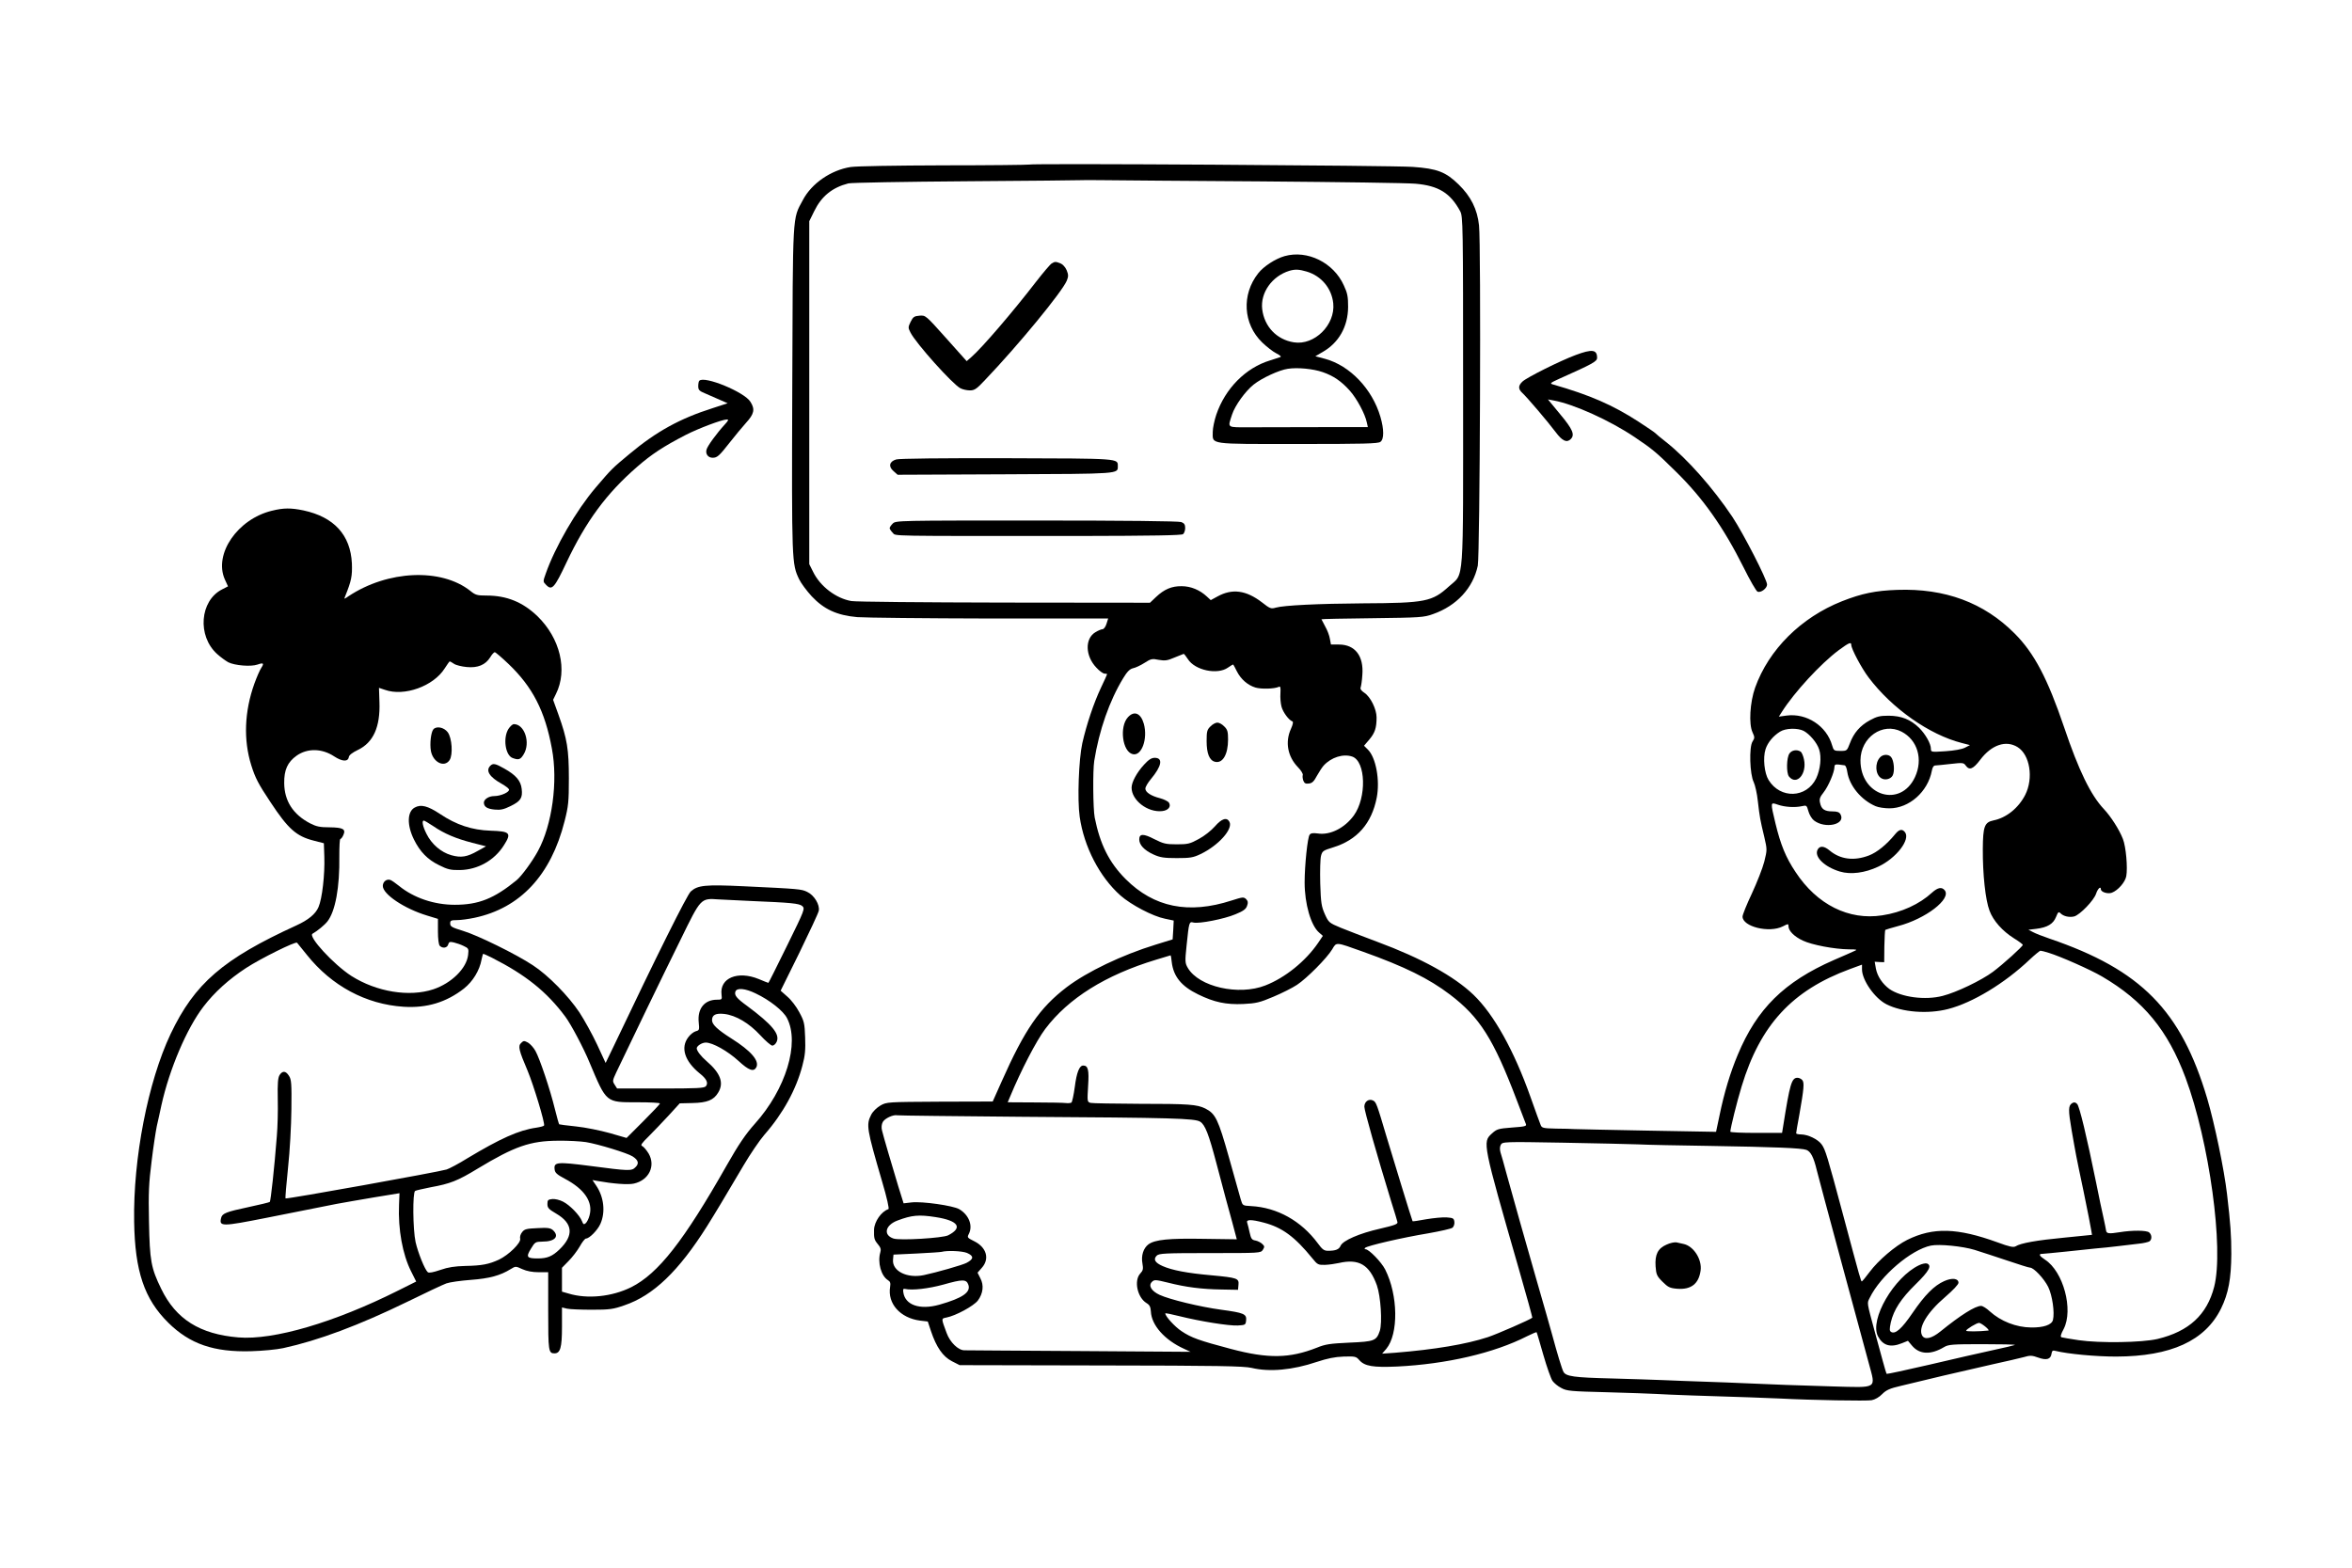 <?xml version="1.0" standalone="no"?>
<!DOCTYPE svg PUBLIC "-//W3C//DTD SVG 20010904//EN"
 "http://www.w3.org/TR/2001/REC-SVG-20010904/DTD/svg10.dtd">
<svg version="1.0" xmlns="http://www.w3.org/2000/svg"
 width="1536pt" height="1024pt" viewBox="0 0 1536 1024"
 preserveAspectRatio="xMidYMid meet">

<g transform="translate(0,1024) scale(0.1,-0.1)"
fill="#000000" stroke="none">
<path d="M6719 9165 c-3 -2 -250 -5 -550 -5 -326 -1 -572 -5 -614 -11 -128
-20 -255 -107 -312 -216 -69 -129 -65 -65 -69 -1238 -4 -1133 -3 -1138 45
-1239 13 -27 50 -76 82 -111 80 -85 164 -124 297 -136 53 -4 444 -8 868 -9
l771 0 -11 -35 c-6 -20 -18 -35 -26 -35 -8 0 -29 -9 -47 -20 -69 -42 -66 -155
7 -231 20 -22 44 -39 53 -39 10 0 17 -2 17 -4 0 -2 -18 -42 -40 -88 -48 -102
-94 -240 -122 -363 -23 -105 -33 -368 -17 -480 28 -196 130 -393 266 -514 69
-61 211 -136 291 -152 l57 -12 -3 -61 -4 -62 -110 -34 c-221 -68 -449 -177
-583 -279 -175 -134 -273 -276 -424 -616 l-58 -130 -346 -1 c-343 -2 -346 -2
-387 -25 -25 -15 -50 -39 -61 -61 -33 -65 -29 -91 71 -433 33 -111 48 -181 42
-183 -46 -15 -92 -81 -94 -134 -1 -56 1 -66 25 -95 18 -21 22 -34 16 -53 -19
-66 5 -154 50 -182 15 -9 18 -19 14 -44 -18 -109 66 -203 195 -220 l51 -6 21
-63 c35 -105 78 -166 136 -196 l51 -26 923 -2 c765 -1 932 -4 984 -16 117 -28
268 -14 425 39 70 23 118 33 176 35 75 2 81 1 102 -23 35 -40 90 -49 248 -42
321 16 630 87 848 198 33 16 60 28 62 26 2 -2 21 -68 44 -148 23 -80 50 -156
60 -170 10 -14 35 -35 57 -46 36 -20 59 -22 299 -28 143 -4 287 -9 320 -11 33
-2 139 -7 235 -10 316 -10 494 -16 575 -20 209 -11 566 -17 598 -11 22 4 50
20 69 40 27 27 50 37 123 54 50 12 173 41 275 66 102 24 250 58 330 76 80 17
167 38 195 45 44 13 55 12 97 -3 54 -19 81 -11 86 27 3 18 8 22 26 17 81 -20
262 -37 396 -37 358 1 581 103 685 314 48 98 66 194 67 357 0 118 -5 195 -28
390 -19 163 -81 459 -129 623 -171 577 -432 842 -1030 1046 -44 15 -93 34
-109 43 l-29 15 51 6 c73 9 111 32 129 77 14 34 17 37 30 24 19 -19 57 -28 89
-20 37 10 129 105 143 149 11 33 31 51 31 29 0 -19 45 -33 72 -23 40 15 87 69
94 108 10 55 -2 193 -22 243 -24 62 -79 147 -124 195 -86 91 -165 253 -260
535 -108 318 -195 484 -323 612 -201 202 -455 296 -767 285 -142 -5 -230 -23
-360 -74 -268 -106 -479 -316 -568 -565 -34 -96 -42 -238 -17 -291 15 -33 15
-37 0 -61 -23 -35 -18 -214 8 -265 9 -19 22 -75 27 -125 12 -104 15 -121 42
-233 19 -83 19 -83 0 -161 -11 -43 -48 -137 -81 -208 -34 -72 -61 -139 -61
-151 0 -66 174 -109 263 -64 35 18 37 18 37 1 0 -30 38 -68 94 -94 59 -28 206
-56 301 -57 53 0 57 -2 35 -11 -14 -7 -74 -33 -134 -59 -324 -142 -502 -318
-627 -618 -49 -116 -89 -249 -119 -395 l-23 -109 -451 8 c-248 5 -462 9 -476
10 -14 1 -67 3 -118 3 -86 2 -93 4 -101 25 -5 12 -35 94 -66 182 -107 302
-238 538 -372 667 -126 121 -342 240 -628 346 -88 33 -195 74 -239 92 -76 32
-79 34 -104 89 -22 50 -26 73 -30 201 -2 80 0 160 5 179 8 32 14 36 79 56 157
48 252 156 285 325 22 113 -5 262 -58 314 l-25 25 35 41 c36 43 47 75 47 144
0 54 -40 135 -80 161 -20 13 -28 25 -24 35 3 8 9 45 11 81 10 124 -47 199
-153 199 l-52 0 -7 38 c-3 20 -17 57 -31 81 -13 24 -24 45 -24 46 0 2 150 5
333 7 314 4 335 5 396 27 154 54 261 170 292 316 14 70 22 2097 8 2223 -11
105 -53 189 -133 267 -84 82 -140 104 -301 115 -126 9 -2498 24 -2506 15z
m1536 -110 c490 -4 934 -10 989 -15 151 -13 228 -61 292 -180 18 -34 19 -79
19 -1170 0 -1299 8 -1189 -92 -1280 -110 -100 -152 -109 -562 -111 -291 -2
-517 -13 -569 -28 -31 -9 -38 -7 -90 34 -104 80 -195 92 -291 39 l-44 -24 -26
24 c-45 42 -104 67 -164 67 -65 1 -114 -20 -168 -71 l-39 -37 -952 1 c-524 1
-973 5 -998 10 -100 17 -204 96 -250 191 l-25 50 0 1120 0 1120 33 67 c47 96
117 153 222 180 19 5 368 11 775 14 406 3 740 6 741 7 1 1 71 1 156 0 84 -1
554 -5 1043 -8z m3835 -3028 c0 -25 68 -153 113 -212 153 -203 397 -374 608
-428 l54 -14 -33 -17 c-19 -10 -69 -19 -127 -23 -93 -6 -95 -6 -95 16 0 33
-35 95 -77 137 -57 55 -115 78 -198 79 -59 0 -78 -5 -124 -30 -64 -35 -105
-83 -130 -150 -19 -49 -19 -50 -62 -50 -41 0 -44 2 -54 36 -36 127 -166 212
-297 195 l-51 -7 21 33 c81 127 251 312 370 401 67 49 82 56 82 34z m-4332
-93 c47 -73 193 -103 261 -55 18 13 34 22 35 20 2 -2 13 -23 24 -45 26 -51 71
-90 121 -105 37 -11 122 -9 151 4 12 6 14 -1 12 -41 -2 -27 1 -66 7 -88 10
-37 48 -88 71 -96 7 -2 4 -19 -9 -48 -40 -87 -22 -182 46 -252 20 -20 33 -43
31 -50 -3 -7 -1 -23 3 -36 7 -18 15 -23 36 -20 22 2 34 14 53 50 14 25 34 56
44 67 50 55 129 79 187 59 89 -31 95 -268 10 -385 -60 -82 -155 -130 -236
-117 -29 4 -45 2 -52 -8 -14 -16 -33 -202 -33 -312 0 -140 41 -281 94 -327
l25 -22 -31 -46 c-82 -120 -216 -228 -345 -278 -174 -68 -434 -9 -506 115 -18
31 -19 41 -8 145 16 157 17 158 45 151 36 -9 201 23 274 54 52 21 69 34 76 55
8 21 6 31 -6 44 -16 15 -23 14 -95 -9 -281 -91 -507 -45 -692 140 -108 108
-167 227 -202 402 -11 57 -13 308 -3 370 32 200 99 392 189 540 26 43 43 60
64 65 16 3 50 19 75 35 42 27 50 29 93 20 41 -7 57 -5 103 15 30 12 57 23 60
24 3 0 15 -15 28 -35z m4021 -468 c39 -21 87 -77 101 -121 17 -51 8 -131 -19
-189 -63 -130 -234 -136 -311 -11 -28 45 -38 145 -20 201 14 44 50 87 95 115
36 23 114 25 154 5z m639 -5 c105 -54 142 -181 88 -297 -95 -204 -357 -123
-356 110 1 150 145 250 268 187z m758 -101 c81 -50 105 -203 50 -312 -44 -86
-123 -150 -208 -167 -58 -12 -68 -40 -69 -186 -1 -165 17 -334 44 -404 24 -65
84 -133 161 -181 31 -19 56 -38 56 -42 0 -10 -128 -126 -195 -176 -74 -55
-237 -134 -328 -157 -114 -30 -270 -9 -348 45 -45 33 -78 82 -88 132 l-8 46
31 -2 31 -1 1 103 c1 57 4 105 6 108 3 2 40 13 84 25 180 47 350 178 304 234
-19 23 -45 18 -82 -15 -82 -76 -200 -130 -326 -149 -218 -34 -426 70 -566 283
-64 96 -97 177 -131 317 -34 142 -34 140 15 123 46 -16 111 -20 157 -10 31 7
32 6 43 -33 6 -22 22 -49 36 -60 73 -57 209 -27 174 39 -8 15 -21 20 -53 20
-52 0 -73 15 -81 56 -6 24 -1 38 23 68 31 39 71 132 71 166 0 15 6 18 28 16
15 -2 32 -4 38 -5 7 0 15 -20 18 -44 14 -90 91 -183 185 -223 18 -8 59 -14 90
-14 129 0 251 108 277 245 4 23 12 35 23 35 9 0 54 5 100 10 79 9 85 8 98 -10
24 -34 49 -24 95 37 74 98 168 130 244 83z m-4276 -1336 c274 -98 432 -176
570 -281 193 -147 283 -288 435 -688 29 -77 56 -147 60 -157 6 -14 -6 -17 -91
-23 -91 -7 -99 -10 -132 -40 -61 -55 -59 -63 177 -884 50 -173 89 -316 88
-318 -12 -12 -230 -107 -290 -127 -143 -47 -348 -81 -606 -102 l-85 -6 27 31
c81 97 78 351 -7 519 -25 49 -106 132 -128 132 -7 0 -8 3 -3 9 14 14 243 67
412 95 79 14 151 30 159 37 8 7 14 24 12 38 -3 23 -8 26 -50 29 -25 2 -86 -4
-134 -12 -48 -9 -88 -15 -89 -13 -3 3 -131 422 -170 552 -63 213 -68 226 -87
236 -28 15 -58 -6 -58 -40 0 -26 81 -311 176 -621 20 -63 38 -122 40 -132 4
-13 -16 -21 -115 -44 -133 -30 -241 -77 -256 -111 -10 -24 -32 -33 -82 -33
-26 0 -37 8 -67 49 -108 146 -265 234 -436 243 -55 3 -55 3 -67 43 -6 22 -41
145 -77 274 -71 252 -88 286 -154 320 -55 27 -107 31 -432 31 -162 1 -305 3
-317 6 -23 6 -23 8 -17 110 7 106 0 134 -32 134 -25 0 -43 -45 -55 -140 -7
-52 -17 -98 -22 -102 -6 -3 -22 -5 -36 -3 -14 2 -106 4 -203 4 l-177 1 16 38
c71 171 171 364 229 441 151 200 393 352 723 452 52 16 95 29 96 29 1 0 5 -19
7 -43 11 -95 63 -159 172 -212 106 -52 183 -68 296 -63 83 4 108 10 195 47 55
23 125 58 155 78 65 43 195 174 230 232 29 49 20 49 200 -15z m4480 -8 c78
-24 272 -110 347 -154 272 -159 430 -351 546 -662 155 -417 251 -1115 187
-1365 -47 -183 -165 -292 -370 -341 -102 -24 -378 -28 -515 -8 -55 8 -106 17
-112 19 -9 3 -5 19 14 54 65 126 -2 376 -122 453 -38 25 -44 38 -17 38 9 0 76
7 147 14 72 8 162 17 200 21 39 3 104 10 145 15 41 5 102 12 135 16 33 3 66
11 73 16 17 14 15 43 -3 58 -17 14 -109 15 -194 1 -68 -11 -84 -9 -87 11 -1 9
-9 47 -17 84 -9 38 -30 139 -47 224 -63 310 -110 504 -125 519 -12 12 -20 13
-33 5 -25 -16 -26 -43 -3 -177 29 -164 25 -148 78 -399 25 -123 48 -237 50
-254 l5 -30 -179 -18 c-180 -17 -288 -36 -320 -57 -14 -8 -40 -3 -118 26 -262
95 -420 100 -590 16 -78 -39 -188 -133 -245 -209 -25 -34 -48 -61 -51 -62 -6
0 -7 3 -124 440 -102 381 -114 420 -138 454 -24 34 -89 65 -134 66 -18 0 -33
3 -33 8 0 4 9 59 21 122 30 171 33 208 19 225 -7 8 -21 15 -31 15 -39 0 -50
-39 -94 -317 l-7 -43 -169 0 c-93 0 -169 3 -169 8 1 24 43 195 74 296 122 402
330 627 707 766 l79 29 0 -32 c1 -70 83 -188 160 -227 102 -52 270 -65 402
-31 160 41 370 168 533 323 33 31 65 57 70 58 6 0 30 -6 55 -14z m-6680 -1071
c955 -6 1105 -10 1138 -32 32 -20 56 -82 105 -268 3 -11 30 -114 61 -230 32
-115 61 -224 65 -240 l8 -30 -216 3 c-229 4 -318 -5 -361 -36 -33 -25 -49 -74
-39 -126 6 -34 4 -45 -14 -64 -43 -46 -20 -157 41 -194 20 -12 26 -25 28 -55
4 -89 90 -186 216 -243 l43 -20 -725 5 c-399 2 -737 5 -752 5 -40 0 -94 52
-116 113 -36 97 -36 94 -1 101 61 12 177 75 205 111 34 46 41 100 16 146 l-18
36 28 32 c52 58 31 133 -49 173 -46 23 -48 25 -36 48 28 55 0 125 -63 162 -40
23 -242 52 -311 44 l-52 -6 -35 112 c-42 139 -96 322 -106 364 -5 19 -3 40 5
55 13 24 69 50 95 44 8 -2 386 -6 840 -10z m4000 -180 c52 -3 262 -7 465 -10
426 -7 600 -14 632 -26 28 -11 47 -46 68 -134 10 -38 82 -311 162 -605 80
-294 160 -590 178 -657 45 -168 62 -157 -237 -149 -234 7 -384 12 -578 21 -58
3 -175 7 -260 10 -85 3 -204 7 -265 10 -60 3 -213 7 -340 11 -245 6 -299 13
-315 44 -10 19 -41 121 -73 240 -8 30 -56 199 -107 375 -87 305 -124 434 -192
680 -16 61 -34 123 -39 138 -5 19 -5 36 2 49 11 20 16 21 408 14 218 -4 439
-9 491 -11z m-4590 -475 c149 -23 180 -69 82 -119 -35 -18 -316 -35 -357 -21
-69 23 -54 88 27 118 93 35 139 39 248 22z m2143 -36 c119 -31 202 -91 318
-234 33 -41 38 -43 83 -42 26 1 66 7 89 12 131 30 200 -10 249 -146 25 -72 36
-243 19 -297 -22 -65 -35 -70 -199 -77 -126 -6 -156 -10 -212 -33 -178 -70
-317 -73 -562 -8 -208 55 -258 73 -322 116 -44 29 -106 97 -106 116 0 3 41 -5
92 -18 136 -34 324 -64 382 -61 49 3 51 4 54 34 4 41 -15 49 -163 69 -140 19
-337 67 -402 97 -54 25 -75 61 -50 85 15 15 23 15 104 -5 118 -30 221 -43 351
-45 l107 -2 3 33 c4 42 -7 46 -178 62 -158 14 -256 33 -317 60 -50 22 -63 44
-39 68 15 15 52 17 348 17 326 0 331 0 345 21 12 19 12 24 -3 38 -9 9 -29 20
-45 23 -24 4 -29 12 -38 52 -5 25 -13 54 -16 64 -9 22 25 23 108 1z m4642
-178 c44 -14 140 -45 214 -70 74 -25 140 -46 148 -46 25 0 92 -72 119 -126 27
-56 43 -167 31 -216 -8 -32 -62 -50 -142 -49 -99 1 -199 41 -270 105 -21 20
-47 36 -57 36 -39 0 -134 -60 -266 -167 -58 -47 -104 -57 -120 -25 -26 50 34
150 151 250 51 44 87 82 87 93 0 29 -42 34 -93 11 -66 -29 -127 -91 -207 -208
-70 -103 -113 -141 -140 -124 -11 7 -11 18 -2 62 19 82 66 155 163 250 88 86
107 122 73 135 -9 3 -32 -2 -51 -11 -164 -78 -325 -355 -269 -464 32 -61 81
-76 156 -46 l40 16 26 -31 c49 -59 123 -62 210 -10 28 17 54 19 249 19 120 0
216 -2 214 -5 -3 -2 -68 -18 -144 -34 -77 -17 -264 -59 -415 -95 -151 -35
-277 -62 -279 -60 -2 2 -14 41 -26 86 -13 46 -35 128 -50 183 -56 208 -53 190
-34 229 70 143 269 313 399 340 54 11 206 -4 285 -28z m-6580 -20 c46 -20 45
-40 -3 -65 -26 -14 -198 -63 -279 -80 -110 -23 -208 27 -201 101 l3 33 149 7
c82 4 157 9 165 11 38 10 134 6 166 -7z m9 -208 c17 -49 -38 -87 -189 -130
-128 -36 -225 -3 -236 82 -3 18 0 24 11 21 47 -11 155 2 250 28 127 36 151 36
164 -1z m6641 -273 c17 -14 26 -25 20 -26 -65 -7 -145 -7 -145 -1 0 9 70 52
85 51 6 0 24 -11 40 -24z"/>
<path d="M8389 8567 c-60 -17 -137 -67 -172 -112 -110 -139 -99 -331 26 -452
29 -28 70 -60 92 -71 27 -14 35 -22 25 -25 -8 -3 -38 -12 -65 -21 -160 -48
-294 -184 -352 -355 -12 -36 -23 -87 -23 -112 0 -84 -34 -79 556 -79 429 0
524 2 539 14 24 17 24 81 0 163 -53 182 -199 335 -361 379 l-64 17 48 28 c105
60 165 165 166 294 0 67 -4 90 -28 141 -67 149 -238 233 -387 191z m145 -101
c96 -29 163 -110 173 -208 14 -140 -123 -276 -258 -254 -112 18 -192 103 -206
216 -13 108 64 216 177 251 38 11 63 10 114 -5z m105 -657 c69 -24 121 -59
177 -122 45 -51 99 -151 110 -206 l7 -31 -317 0 c-174 0 -378 -1 -453 -1 -155
0 -146 -7 -117 83 19 59 87 153 141 196 54 43 167 95 223 103 64 10 166 0 229
-22z"/>
<path d="M6868 8519 c-9 -5 -54 -58 -100 -117 -154 -200 -354 -433 -424 -494
l-31 -27 -134 150 c-134 150 -134 150 -174 147 -35 -3 -42 -8 -58 -40 -17 -35
-17 -39 -1 -70 35 -70 275 -338 326 -364 15 -8 43 -14 62 -14 30 0 44 9 99 68
216 226 503 575 534 649 11 28 11 38 -1 68 -9 21 -26 39 -41 45 -32 12 -35 12
-57 -1z"/>
<path d="M5853 7239 c-45 -13 -53 -46 -18 -76 l27 -24 702 3 c754 3 736 2 736
53 0 51 17 50 -724 52 -419 1 -704 -2 -723 -8z"/>
<path d="M5830 6820 c-11 -11 -20 -24 -20 -30 0 -5 9 -19 20 -30 23 -23 -60
-21 1214 -21 484 1 672 4 682 12 8 6 14 25 14 40 0 22 -6 32 -26 39 -16 6
-372 10 -945 10 -906 0 -919 0 -939 -20z"/>
<path d="M7366 5555 c-57 -62 -36 -225 31 -241 58 -15 100 99 73 198 -20 70
-63 88 -104 43z"/>
<path d="M7905 5495 c-22 -21 -25 -33 -25 -95 0 -82 18 -127 55 -136 50 -12
85 48 85 146 0 51 -4 65 -25 85 -13 14 -33 25 -45 25 -11 0 -32 -11 -45 -25z"/>
<path d="M7472 5246 c-48 -52 -82 -115 -82 -151 0 -82 104 -163 199 -153 40 4
61 29 45 55 -6 9 -32 22 -58 29 -59 15 -96 39 -96 63 0 11 16 38 36 62 71 85
81 139 25 139 -21 0 -40 -12 -69 -44z"/>
<path d="M7934 4842 c-24 -27 -69 -63 -105 -82 -58 -32 -72 -35 -144 -35 -72
0 -87 4 -147 34 -71 37 -98 36 -98 -2 0 -36 33 -71 92 -98 44 -20 69 -24 153
-24 87 0 107 3 155 26 117 56 214 164 189 211 -17 32 -51 21 -95 -30z"/>
<path d="M11686 5318 c-19 -27 -21 -127 -3 -150 50 -62 119 17 98 112 -5 24
-15 47 -23 51 -24 15 -57 9 -72 -13z"/>
<path d="M12277 5292 c-34 -37 -30 -110 7 -134 24 -17 63 -8 76 16 15 28 9 98
-10 121 -17 20 -54 19 -73 -3z"/>
<path d="M12378 4793 c-56 -69 -120 -121 -173 -141 -97 -37 -187 -26 -257 33
-36 30 -64 32 -78 5 -24 -46 45 -113 146 -143 70 -21 163 -9 250 32 118 55
213 179 174 226 -18 22 -37 18 -62 -12z"/>
<path d="M10883 2110 c-57 -25 -76 -65 -71 -142 4 -53 8 -63 45 -100 36 -36
48 -42 96 -46 91 -7 141 32 153 119 10 73 -46 161 -113 174 -12 3 -33 7 -45
10 -13 2 -42 -4 -65 -15z"/>
<path d="M10290 7921 c-100 -37 -318 -146 -347 -173 -29 -27 -29 -49 -2 -74
30 -27 167 -188 218 -256 44 -59 73 -72 99 -46 28 28 13 64 -69 162 l-80 97
38 -7 c131 -24 366 -130 528 -239 120 -81 141 -99 268 -224 177 -173 312 -364
444 -628 41 -83 82 -154 91 -158 22 -8 62 22 62 47 0 32 -153 330 -226 441
-127 190 -296 381 -434 490 -36 28 -67 54 -70 58 -3 4 -52 37 -110 75 -169
109 -315 173 -559 243 -21 6 -17 10 40 36 222 99 249 114 249 138 0 54 -33 58
-140 18z"/>
<path d="M4567 7753 c-4 -3 -7 -19 -7 -35 0 -25 6 -32 48 -49 26 -11 69 -30
96 -42 l48 -21 -98 -32 c-214 -68 -367 -152 -544 -300 -112 -93 -116 -97 -220
-219 -127 -149 -265 -388 -326 -562 -19 -52 -18 -53 3 -74 37 -38 54 -20 132
146 129 272 261 451 461 625 95 83 173 134 318 209 84 43 238 101 269 101 13
0 10 -7 -13 -32 -54 -59 -114 -141 -120 -165 -8 -29 11 -53 40 -53 30 0 43 12
112 100 32 41 80 99 106 128 53 58 60 88 29 137 -38 64 -301 172 -334 138z"/>
<path d="M1776 6904 c-224 -54 -381 -282 -308 -448 l21 -46 -39 -20 c-145 -74
-163 -304 -32 -422 22 -20 55 -44 73 -54 42 -21 147 -30 190 -15 40 14 45 9
25 -22 -9 -13 -29 -59 -45 -103 -65 -182 -72 -367 -20 -533 26 -83 47 -123
125 -240 116 -176 169 -223 283 -252 l66 -17 3 -88 c4 -115 -14 -274 -38 -329
-19 -45 -66 -84 -145 -120 -479 -219 -664 -379 -821 -709 -148 -313 -245 -813
-238 -1226 5 -323 66 -505 223 -660 141 -139 297 -193 541 -186 74 2 168 11
209 20 230 50 495 149 811 303 118 58 233 112 255 120 22 8 94 18 160 23 121
9 192 28 261 71 31 19 32 19 75 -1 29 -13 66 -20 107 -20 l62 0 0 -253 c0
-262 2 -277 41 -277 38 0 49 37 49 172 l0 128 33 -8 c17 -4 91 -7 162 -7 116
0 139 3 213 29 189 64 354 223 539 516 62 99 106 173 239 398 43 73 104 163
136 200 122 139 208 297 248 451 18 67 21 104 18 185 -3 92 -7 107 -38 164
-18 35 -53 81 -78 102 l-44 39 122 247 c66 136 124 259 127 275 8 39 -30 102
-75 123 -38 19 -55 20 -413 37 -255 12 -302 7 -348 -34 -24 -22 -222 -419
-501 -1006 l-55 -114 -56 121 c-31 66 -83 160 -115 209 -72 108 -204 243 -304
308 -110 73 -363 197 -457 225 -72 22 -83 28 -83 48 0 19 5 22 44 22 25 0 76
7 114 15 299 63 500 278 589 631 25 98 28 127 28 279 0 190 -11 258 -68 417
l-35 97 19 39 c77 155 27 363 -121 507 -96 92 -200 135 -333 135 -60 0 -72 3
-105 30 -190 151 -540 136 -797 -35 -29 -20 -29 -20 -21 0 41 102 47 132 44
215 -9 185 -116 303 -316 346 -82 17 -130 17 -206 -2z m1545 -1001 c157 -150
238 -307 283 -552 41 -215 2 -500 -91 -670 -36 -67 -108 -165 -140 -191 -147
-120 -248 -160 -403 -160 -135 0 -268 45 -365 124 -22 18 -47 35 -55 38 -25 9
-50 -11 -50 -39 0 -54 140 -148 288 -193 l72 -22 0 -82 c0 -50 5 -87 12 -94
19 -19 49 -14 55 9 5 17 11 19 37 13 17 -4 46 -14 64 -23 32 -15 34 -18 29
-59 -10 -87 -108 -184 -227 -224 -157 -52 -371 -17 -535 87 -115 74 -285 258
-254 276 32 18 80 58 97 80 52 66 81 223 78 427 0 61 2 112 7 112 4 0 13 11
19 25 18 39 -1 50 -90 51 -63 0 -86 5 -127 26 -111 58 -168 146 -169 263 -1
86 22 137 81 179 71 50 166 48 246 -5 52 -34 90 -36 95 -4 2 13 23 29 60 47
100 48 146 150 140 312 l-3 93 39 -13 c126 -45 317 24 390 140 16 25 31 46 33
46 2 0 15 -7 28 -16 13 -9 51 -18 83 -21 72 -7 122 14 153 63 11 19 25 34 30
34 5 0 46 -35 90 -77z m1579 -1548 c266 -11 319 -16 339 -33 19 -17 17 -23
-99 -259 -66 -134 -120 -243 -122 -243 -2 0 -30 11 -63 25 -137 56 -256 7
-243 -101 4 -33 3 -34 -30 -34 -81 0 -128 -58 -119 -147 5 -50 4 -53 -19 -59
-14 -4 -36 -21 -49 -39 -52 -68 -24 -156 74 -236 46 -36 58 -63 41 -84 -10
-13 -60 -15 -296 -15 l-284 0 -16 25 c-15 23 -14 27 10 79 65 138 315 655 421
869 134 274 130 270 250 262 39 -2 131 -7 205 -10z m-2896 -352 c162 -203 386
-323 631 -339 152 -10 280 29 395 119 58 46 102 118 115 190 4 20 9 37 11 37
3 0 28 -12 57 -26 219 -111 358 -222 479 -385 36 -48 120 -206 158 -299 112
-266 105 -260 313 -260 81 0 147 -3 147 -8 0 -4 -49 -56 -109 -116 l-109 -109
-111 32 c-61 17 -159 37 -218 43 -60 6 -110 13 -111 14 -2 1 -15 46 -28 99
-31 128 -99 330 -127 380 -12 22 -34 46 -49 55 -25 13 -29 13 -45 -3 -21 -20
-15 -46 43 -182 38 -91 115 -344 107 -357 -2 -4 -25 -10 -51 -14 -114 -16
-235 -71 -450 -200 -56 -35 -117 -67 -135 -73 -56 -17 -1046 -195 -1052 -189
-3 2 5 92 16 199 12 111 21 276 22 384 2 168 0 194 -16 218 -21 33 -42 34 -61
5 -11 -18 -14 -53 -12 -158 2 -74 -1 -182 -6 -240 -16 -208 -40 -425 -46 -431
-4 -3 -65 -18 -136 -33 -151 -32 -175 -42 -182 -72 -14 -57 6 -56 295 1 363
72 372 74 458 91 45 8 156 28 247 43 l165 27 -3 -75 c-7 -161 23 -324 78 -434
l34 -68 -118 -59 c-415 -208 -813 -325 -1043 -306 -252 21 -408 119 -504 317
-67 137 -75 184 -80 439 -4 189 -1 252 17 394 11 92 27 196 34 230 8 33 21 95
30 136 52 235 165 502 275 645 72 94 165 178 278 252 95 62 325 176 333 165 3
-4 32 -40 64 -79z m2931 -252 c91 -43 181 -114 205 -162 84 -163 -8 -464 -210
-689 -60 -67 -107 -136 -183 -270 -282 -497 -448 -709 -625 -798 -125 -62
-286 -79 -410 -41 l-42 12 0 78 0 78 43 44 c24 24 57 67 73 95 16 29 34 52 41
52 22 0 76 55 94 96 34 76 23 175 -27 249 l-25 37 33 -6 c100 -18 200 -26 238
-17 98 22 143 115 96 196 -14 23 -33 45 -42 49 -13 5 -4 18 43 64 32 32 90 93
130 136 l72 79 83 2 c96 2 139 19 168 68 39 63 16 127 -76 206 -36 31 -63 66
-64 83 0 16 34 38 59 38 45 0 143 -55 214 -120 67 -62 99 -73 116 -42 22 42
-33 107 -163 189 -90 57 -126 91 -126 119 0 35 24 47 80 41 76 -9 162 -60 235
-139 34 -37 70 -68 79 -68 9 0 22 11 28 25 23 50 -30 113 -191 233 -72 52 -87
72 -78 96 10 25 64 20 132 -13z m-1109 -971 c80 -13 273 -72 306 -94 37 -24
43 -46 18 -70 -25 -26 -42 -25 -294 8 -218 28 -240 26 -234 -22 2 -22 15 -34
66 -61 129 -68 186 -152 162 -240 -5 -21 -17 -44 -25 -51 -12 -10 -16 -8 -24
13 -15 39 -80 106 -124 128 -21 11 -53 19 -70 17 -28 -3 -32 -7 -32 -32 0 -26
8 -34 57 -63 110 -64 117 -143 21 -235 -46 -44 -79 -58 -141 -58 -72 0 -78 9
-45 63 27 45 30 46 76 47 81 0 112 34 68 75 -17 14 -34 17 -101 13 -70 -3 -85
-6 -100 -26 -11 -13 -16 -31 -13 -43 7 -26 -74 -106 -139 -137 -66 -30 -110
-39 -219 -41 -69 -2 -112 -8 -163 -26 -47 -16 -74 -21 -82 -15 -20 17 -64 127
-80 197 -18 84 -20 323 -3 334 7 4 53 14 102 24 127 23 176 42 307 122 242
146 343 181 525 182 66 1 148 -4 181 -9z"/>
<path d="M3320 5478 c-36 -59 -20 -171 27 -189 40 -15 52 -11 73 24 46 75 6
197 -64 197 -9 0 -25 -15 -36 -32z"/>
<path d="M2830 5476 c-16 -20 -24 -94 -16 -141 14 -75 88 -111 122 -60 23 35
16 144 -12 182 -25 33 -74 42 -94 19z"/>
<path d="M3202 5238 c-32 -32 -5 -74 75 -118 23 -13 44 -29 47 -36 6 -17 -53
-44 -97 -44 -35 0 -67 -21 -67 -43 1 -27 21 -40 69 -45 41 -4 61 1 106 23 65
32 79 53 72 112 -6 53 -37 90 -114 133 -58 33 -73 36 -91 18z"/>
<path d="M2708 4965 c-49 -27 -51 -114 -5 -208 40 -81 90 -132 164 -168 56
-28 75 -33 137 -32 116 2 225 63 287 162 51 80 41 91 -87 95 -122 4 -224 38
-330 109 -80 53 -125 65 -166 42z m121 -121 c73 -50 150 -82 255 -109 l90 -23
-54 -30 c-70 -40 -109 -46 -173 -28 -67 19 -128 72 -161 138 -26 51 -33 88
-18 88 4 0 31 -16 61 -36z"/>
</g>
</svg>
